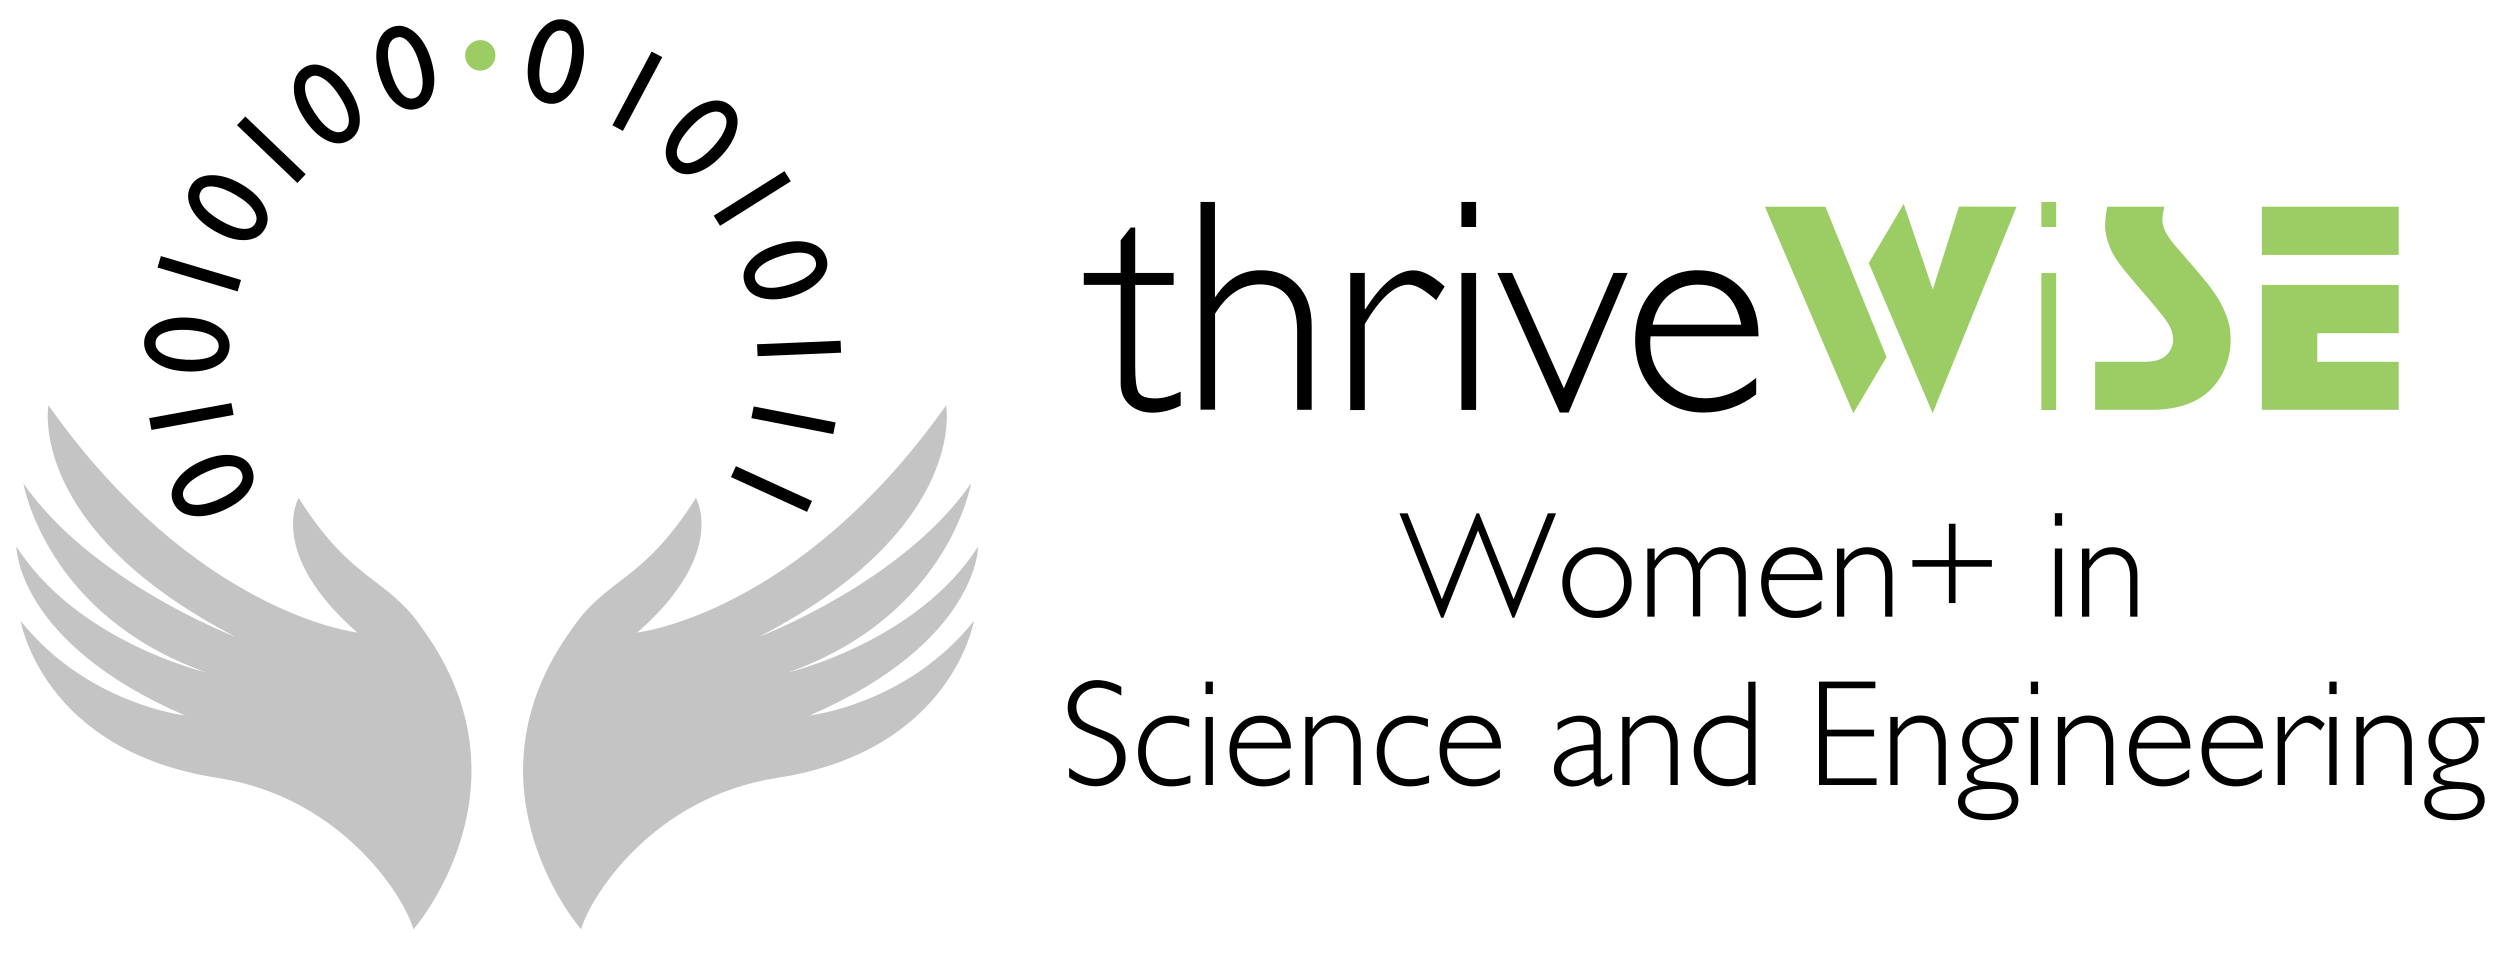 <?xml version="1.0" encoding="utf-8"?>
<!-- Generator: Adobe Illustrator 26.2.1, SVG Export Plug-In . SVG Version: 6.00 Build 0)  -->
<svg version="1.1" id="Logo" xmlns="http://www.w3.org/2000/svg" xmlns:xlink="http://www.w3.org/1999/xlink" x="0px" y="0px"
	 viewBox="0 0 1925.2 735.3" style="enable-background:new 0 0 1925.2 735.3;" xml:space="preserve">
<style type="text/css">
	.st0{fill:#9BCD64;}
	.st1{fill:#C4C4C4;}
</style>
<g>
	<path d="M874.2,175.2v35h29.6v9.2h-29.6v62.7c0,10.1,0.8,16.7,2.5,19.9s6.1,4.8,13.2,4.8c5.5,0,11.9-1.7,19.3-5.2v10.8
		c-7.4,3.6-14.7,5.4-21.8,5.4c-7,0-12.8-2-17.4-6s-7-9.5-7-16.5v-75.9h-28.4v-9.2H863v-25.1l7.7-9.9L874.2,175.2L874.2,175.2z"/>
	<path d="M935.6,155.5v73h0.5c8.8-13.6,20.4-20.4,34.7-20.4c11.9,0,21.4,3.8,28.6,11.5c7.1,7.6,10.7,18.1,10.7,31.5v64.5h-11.2
		v-60.1c0-24.3-9.6-36.5-28.7-36.5c-13.7,0-25.2,7.5-34.5,22.6v73.9h-11.2v-160H935.6z"/>
	<path d="M1112.5,220.6l-6.5,10.6c-8.8-8-15.9-12-21.2-12c-10.6,0-21.8,10.1-33.8,30.3v66.3h-11.2V210.2h11.2V238h0.5
		c12.6-19.9,24.9-29.8,36.9-29.8C1095.2,208.1,1103.3,212.3,1112.5,220.6z"/>
	<path d="M1136.7,155.5v19.3h-11.3v-19.3H1136.7z M1136.7,210.2v105.5h-11.3V210.2H1136.7z"/>
	<path d="M1253.4,210.2L1208,317.7h-6.8l-48.1-107.5h11.4l39.8,88.9l38.2-88.9L1253.4,210.2L1253.4,210.2z"/>
	<path d="M1354.2,259h-83.1c-0.2,1.8-0.3,3.7-0.3,5.5c0,11.8,4.2,21.8,12.6,29.9c8.4,8.2,18.3,12.3,29.8,12.3
		c13.4,0,26.4-5.2,39.2-15.7v12.7c-12.1,9.3-25.6,14-40.6,14c-15.2,0-27.8-5.3-37.7-15.8c-9.9-10.5-14.9-24-14.9-40.2
		c0-15.4,4.6-28.2,13.8-38.4s20.7-15.2,34.6-15.2c13.1,0,24.1,4.6,33.1,13.7C1349.7,231,1354.2,243.4,1354.2,259z M1272.6,250h68.3
		c-4-20.6-15.1-30.8-33.4-30.8c-8.6,0-16.1,2.7-22.4,8.1C1278.8,232.6,1274.6,240.2,1272.6,250z"/>
	<path class="st0" d="M1405.7,159.2l47.1,115.8l-25.6,43.2l-68.1-159L1405.7,159.2L1405.7,159.2z M1552.9,159.2l-64.6,159
		l-49.2-115.6L1466,157l22.4,66l20.2-63.9L1552.9,159.2L1552.9,159.2z"/>
	<path class="st0" d="M1583.4,155.5v19.3H1572v-19.3H1583.4z M1583.4,210.2v105.5H1572V210.2H1583.4z"/>
	<path class="st0" d="M1666.7,159.2c-1,4.3-1.5,7.6-1.5,10c0,3.4,1,6.8,3,10.4c2,3.6,5.5,8.2,10.6,13.9
		c10.2,11.6,17.2,19.9,21.2,24.9c3.9,5,7.1,9.7,9.6,14.1c2.9,5.3,5,10.2,6.3,14.7c1.3,4.6,1.9,9.4,1.9,14.6c0,6.5-1.1,12.8-3.3,19
		c-2.2,6.1-5.3,11.5-9.3,16.2c-10.6,12.4-26.7,18.6-48.5,18.6h-43.3v-37h38.4c8.2,0,14-2,17.5-6.1c2.8-3.4,4.2-7,4.2-10.9
		c0-4.5-1.6-9.1-4.8-13.9s-11.1-14.4-23.7-28.7c-5.8-6.7-10.3-12.3-13.4-16.6s-5.4-8.3-6.8-11.9c-2.4-6-3.7-11.5-3.7-16.5
		c0-3.7,0.5-8.6,1.6-14.8L1666.7,159.2L1666.7,159.2z"/>
	<path class="st0" d="M1847.2,159.2v37.1h-105.4v-37.1L1847.2,159.2L1847.2,159.2z M1847.2,219.4v37.2h-62.7v22h62.7v37h-105.4
		v-96.2L1847.2,219.4L1847.2,219.4z"/>
</g>
<g>
	<path d="M1138.2,408.5l-26.7,67.2h-1.7l-32.1-80.4h6.3l26.4,66.1l26.7-66.1h1.9l26.6,66.1l26.4-66.1h6.3l-32.1,80.4h-1.5
		L1138.2,408.5z"/>
	<path d="M1229.9,421.4c7.6,0,13.9,2.6,19,7.8c5.1,5.2,7.6,11.7,7.6,19.5s-2.5,14.2-7.6,19.4s-11.4,7.8-19,7.8s-14-2.6-19.1-7.8
		s-7.7-11.7-7.7-19.4c0-7.8,2.6-14.3,7.7-19.5C1216,424,1222.3,421.4,1229.9,421.4z M1229.9,470.4c5.9,0,10.8-2.1,14.8-6.2
		c3.9-4.1,5.9-9.3,5.9-15.5s-2-11.4-6-15.6s-8.9-6.3-14.7-6.3c-5.9,0-10.9,2.1-14.8,6.2c-4,4.1-6,9.4-6,15.6s2,11.4,6,15.5
		C1219,468.4,1224,470.4,1229.9,470.4z"/>
	<path d="M1274.2,422.4v9.2h0.2c4.3-6.8,9.8-10.3,16.7-10.3c8,0,13.7,4.2,16.9,12.6c4.9-8.4,11-12.6,18.2-12.6
		c5.4,0,9.8,1.9,13.2,5.8c3.3,3.9,5,9,5,15.5v32.2h-5.6V445c0-5.7-1.2-10.1-3.6-13.4s-5.8-4.9-10.1-4.9c-3.2,0-6,1-8.4,2.9
		s-4.9,5.1-7.4,9.4v35.7h-5.6V445c0-5.8-1.3-10.3-3.7-13.4c-2.5-3.1-5.8-4.7-10-4.7c-6.1,0-11.3,3.7-15.8,11.2v36.8h-5.6v-52.4
		L1274.2,422.4L1274.2,422.4z"/>
	<path d="M1403.5,446.7h-41.3c-0.1,0.9-0.2,1.8-0.2,2.7c0,5.9,2.1,10.8,6.3,14.9s9.1,6.1,14.8,6.1c6.7,0,13.2-2.6,19.5-7.8v6.3
		c-6,4.6-12.7,7-20.2,7c-7.6,0-13.8-2.6-18.8-7.9c-4.9-5.2-7.4-11.9-7.4-20c0-7.7,2.3-14,6.8-19.1c4.6-5,10.3-7.5,17.2-7.5
		c6.5,0,12,2.3,16.5,6.8C1401.3,432.7,1403.5,438.9,1403.5,446.7z M1362.9,442.2h34c-2-10.2-7.5-15.3-16.6-15.3c-4.3,0-8,1.3-11.2,4
		C1366,433.6,1363.9,437.3,1362.9,442.2z"/>
	<path d="M1420.3,422.4v9.1h0.2c4.4-6.8,10.1-10.1,17.3-10.1c5.9,0,10.7,1.9,14.2,5.7c3.5,3.8,5.3,9.1,5.3,15.8v32h-5.6V445
		c0-12.1-4.8-18.1-14.3-18.1c-6.9,0-12.7,3.7-17.2,11.2v36.8h-5.6v-52.4L1420.3,422.4L1420.3,422.4z"/>
	<path d="M1472.7,431.3h28.1v-28h5.1v28h28v5.1h-28v28h-5.1v-28h-28.1V431.3z"/>
	<path d="M1588,395.2v9.6h-5.6v-9.6H1588z M1588,422.4v52.4h-5.6v-52.4H1588z"/>
	<path d="M1609,422.4v9.1h0.2c4.4-6.8,10.1-10.1,17.3-10.1c5.9,0,10.7,1.9,14.2,5.7c3.5,3.8,5.3,9.1,5.3,15.8v32h-5.6V445
		c0-12.1-4.8-18.1-14.3-18.1c-6.9,0-12.7,3.7-17.2,11.2v36.8h-5.6v-52.4L1609,422.4L1609,422.4z"/>
	<path d="M863.5,528.9v6.8c-6.9-4.1-12.9-6.1-17.8-6.1c-4.8,0-8.8,1.5-12,4.4s-4.8,6.5-4.8,10.8c0,3.1,1,5.8,2.8,8.3
		c1.9,2.5,5.9,4.8,11.9,7.1s10.5,4.2,13.2,5.7c2.8,1.5,5.1,3.7,7.1,6.6c1.9,2.9,2.9,6.6,2.9,11.2c0,6.1-2.2,11.3-6.7,15.5
		s-10,6.3-16.4,6.3c-6.6,0-13.4-2.3-20.4-7v-7.2c7.7,5.7,14.4,8.5,20.1,8.5c4.7,0,8.7-1.5,11.9-4.6s4.9-6.8,4.9-11.3
		c0-3.4-1-6.4-3-9.2c-2-2.7-6.1-5.3-12.3-7.6s-10.5-4.3-13.2-5.7c-2.6-1.4-4.9-3.5-6.7-6.2s-2.8-6.1-2.8-10.3c0-5.8,2.2-10.8,6.7-15
		c4.5-4.1,9.9-6.2,16.2-6.2C851.2,523.9,857.4,525.6,863.5,528.9z"/>
	<path d="M915.8,553.7v6.2c-5-2.2-9.6-3.3-13.6-3.3c-5.8,0-10.6,2-14.3,6.1s-5.5,9.3-5.5,15.8c0,6.6,1.8,11.9,5.5,15.8
		c3.7,3.9,8.6,5.8,14.7,5.8c4.5,0,9.2-1,14.1-3v5.8c-5.2,1.8-10.1,2.7-14.6,2.7c-7.7,0-13.9-2.4-18.6-7.3s-7.1-11.3-7.1-19.2
		c0-8.3,2.4-15,7.2-20.2s10.9-7.8,18.3-7.8C905.9,551.1,910.6,552,915.8,553.7z"/>
	<path d="M934,524.9v9.6h-5.6v-9.6H934z M934,552.1v52.4h-5.6v-52.4H934z"/>
	<path d="M994.1,576.4h-41.3c-0.1,0.9-0.2,1.8-0.2,2.7c0,5.8,2.1,10.8,6.3,14.9s9.1,6.1,14.8,6.1c6.7,0,13.2-2.6,19.5-7.8v6.3
		c-6,4.6-12.7,7-20.2,7c-7.6,0-13.8-2.6-18.8-7.9c-4.9-5.2-7.4-11.9-7.4-20c0-7.7,2.3-14,6.8-19.1c4.6-5,10.3-7.5,17.2-7.5
		c6.5,0,12,2.3,16.5,6.8C991.9,562.5,994.1,568.6,994.1,576.4z M953.5,571.9h34c-2-10.2-7.5-15.3-16.6-15.3c-4.3,0-8,1.3-11.1,4
		C956.6,563.3,954.6,567,953.5,571.9z"/>
	<path d="M1010.9,552.1v9.1h0.2c4.4-6.8,10.1-10.2,17.3-10.2c5.9,0,10.7,1.9,14.2,5.7s5.3,9.1,5.3,15.8v32h-5.6v-29.9
		c0-12.1-4.8-18.1-14.3-18.1c-7,0-12.7,3.7-17.2,11.2v36.8h-5.6v-52.4L1010.9,552.1L1010.9,552.1z"/>
	<path d="M1099.6,553.7v6.2c-5-2.2-9.6-3.3-13.6-3.3c-5.8,0-10.6,2-14.3,6.1c-3.7,4.1-5.5,9.3-5.5,15.8c0,6.6,1.8,11.9,5.5,15.8
		c3.7,3.9,8.6,5.8,14.7,5.8c4.5,0,9.2-1,14.1-3v5.8c-5.2,1.8-10.1,2.7-14.6,2.7c-7.7,0-13.9-2.4-18.6-7.3s-7.1-11.3-7.1-19.2
		c0-8.3,2.4-15,7.2-20.2c4.8-5.2,10.9-7.8,18.3-7.8C1089.7,551.1,1094.4,552,1099.6,553.7z"/>
	<path d="M1155.9,576.4h-41.3c-0.1,0.9-0.2,1.8-0.2,2.7c0,5.8,2.1,10.8,6.3,14.9s9.1,6.1,14.8,6.1c6.7,0,13.2-2.6,19.5-7.8v6.3
		c-6,4.6-12.7,7-20.2,7c-7.6,0-13.8-2.6-18.8-7.9c-4.9-5.2-7.4-11.9-7.4-20c0-7.7,2.3-14,6.8-19.1c4.6-5,10.3-7.5,17.2-7.5
		c6.5,0,12,2.3,16.5,6.8C1153.7,562.5,1155.9,568.6,1155.9,576.4z M1115.4,571.9h34c-2-10.2-7.5-15.3-16.6-15.3c-4.3,0-8,1.3-11.1,4
		C1118.5,563.3,1116.4,567,1115.4,571.9z"/>
	<path d="M1241.5,595.5v4.7c-4.8,3.7-8.4,5.5-10.6,5.5c-1.3,0-2.2-0.4-2.7-1.3c-0.5-0.9-0.9-2.6-1.1-5.2c-5.5,4.3-11,6.5-16.4,6.5
		c-3.9,0-7.3-1.3-10-3.9c-2.7-2.6-4.1-5.7-4.1-9.4c0-5.7,2.6-10.2,7.9-13.5s12.8-5.2,22.6-5.7v-6.7c0-7.1-3.9-10.7-11.6-10.7
		c-4.9,0-10.3,2.2-16,6.7v-5.8c5.9-3.7,11.6-5.6,16.9-5.6c4.8,0,8.7,1.2,11.7,3.5c3.1,2.3,4.6,5.7,4.6,10.2v32.7
		c0,1.8,0.4,2.7,1.3,2.7C1235.1,600.1,1237.6,598.6,1241.5,595.5z M1227.2,594.2v-16.4c-7.2-0.3-13.1,1-17.9,3.8s-7.1,6.4-7.1,10.7
		c0,2.4,1,4.5,3,6.2s4.4,2.5,7.4,2.5C1217.3,601,1222.2,598.7,1227.2,594.2z"/>
	<path d="M1255,552.1v9.1h0.2c4.4-6.8,10.1-10.2,17.3-10.2c5.9,0,10.7,1.9,14.2,5.7s5.3,9.1,5.3,15.8v32h-5.6v-29.9
		c0-12.1-4.8-18.1-14.3-18.1c-7,0-12.7,3.7-17.2,11.2v36.8h-5.6v-52.4L1255,552.1L1255,552.1z"/>
	<path d="M1351.9,524.9v79.6h-5.6v-4.1c-4.8,3.4-10,5.1-15.5,5.1c-7.4,0-13.7-2.6-18.8-7.9c-5.1-5.3-7.7-11.7-7.7-19.4
		c0-7.8,2.5-14.3,7.6-19.4c5-5.2,11.3-7.8,18.9-7.8c4.8,0,10,1.4,15.5,4.2V525L1351.9,524.9L1351.9,524.9z M1346.2,595.3v-33.9
		c-5-3.3-10.1-4.9-15.3-4.9c-6,0-11,2-14.9,6s-5.9,9.1-5.9,15.4c0,6.3,2.1,11.6,6.3,15.8s9.4,6.3,15.7,6.3
		C1337,600.1,1341.7,598.5,1346.2,595.3z"/>
	<path d="M1444.2,524.9v5.1h-37.3v31.9h36.3v5.2h-36.3v32.3h38.2v5.1h-44.3v-79.6H1444.2z"/>
	<path d="M1461.4,552.1v9.1h0.2c4.4-6.8,10.1-10.2,17.3-10.2c5.9,0,10.7,1.9,14.2,5.7s5.3,9.1,5.3,15.8v32h-5.6v-29.9
		c0-12.1-4.8-18.1-14.3-18.1c-6.9,0-12.7,3.7-17.2,11.2v36.8h-5.6v-52.4L1461.4,552.1L1461.4,552.1z"/>
	<path d="M1554.5,552.1v4.6h-11.9c4.8,4.4,7.2,9,7.2,13.9c0,4.4-0.9,7.8-2.8,10.4s-4.1,4.4-6.7,5.6c-2.6,1.2-6.1,2.3-10.4,3.4
		c-4.3,1.1-7.1,2.2-8.2,3.2s-1.7,2.1-1.7,3.4c0,1.5,0.7,2.7,2.1,3.7c1.4,0.9,5.8,1.6,13.3,2c7.4,0.4,12.4,1.8,15,4.3
		c2.6,2.4,3.9,5.7,3.9,9.7c0,4.8-2.1,8.5-6.2,11.2s-9.9,4.1-17.3,4.1c-7.3,0-13-1.3-17-3.8s-6-6-6-10.2c0-6.8,5.1-11.1,15.3-12.7
		v-0.2c-5.7-1.3-8.5-3.8-8.5-7.5s3.5-6.5,10.5-8.5v-0.2c-4.6-1.4-8.1-3.6-10.5-6.8s-3.6-6.7-3.6-10.6c0-5.5,1.9-10,5.8-13.5
		s9.3-5.2,16.5-5.2L1554.5,552.1L1554.5,552.1z M1531.3,626.8c5.4,0,9.8-0.9,13-2.8s4.8-4.3,4.8-7.3c0-6.2-5.6-9.2-16.7-9.2
		c-12.7,0-19,3.2-19,9.7C1513.3,623.5,1519.3,626.8,1531.3,626.8z M1530.5,584.7c3.8,0,7.1-1.4,9.9-4.1s4.1-6,4.1-9.9
		s-1.4-7.1-4.1-9.8c-2.8-2.7-6.1-4.1-10-4.1s-7.1,1.3-9.8,4s-4,5.9-4,9.7c0,4,1.3,7.3,4.1,10.1
		C1523.3,583.3,1526.6,584.7,1530.5,584.7z"/>
	<path d="M1569.5,524.9v9.6h-5.6v-9.6H1569.5z M1569.5,552.1v52.4h-5.6v-52.4H1569.5z"/>
	<path d="M1590.4,552.1v9.1h0.2c4.4-6.8,10.1-10.2,17.3-10.2c5.9,0,10.7,1.9,14.2,5.7s5.3,9.1,5.3,15.8v32h-5.6v-29.9
		c0-12.1-4.8-18.1-14.3-18.1c-6.9,0-12.7,3.7-17.2,11.2v36.8h-5.6v-52.4L1590.4,552.1L1590.4,552.1z"/>
	<path d="M1686.8,576.4h-41.3c-0.1,0.9-0.2,1.8-0.2,2.7c0,5.8,2.1,10.8,6.3,14.9s9.1,6.1,14.8,6.1c6.7,0,13.2-2.6,19.5-7.8v6.3
		c-6,4.6-12.7,7-20.2,7c-7.6,0-13.8-2.6-18.8-7.9c-4.9-5.2-7.4-11.9-7.4-20c0-7.7,2.3-14,6.8-19.1c4.6-5,10.3-7.5,17.2-7.5
		c6.5,0,12,2.3,16.5,6.8C1684.6,562.5,1686.8,568.6,1686.8,576.4z M1646.2,571.9h34c-2-10.2-7.5-15.3-16.6-15.3c-4.3,0-8,1.3-11.2,4
		C1649.3,563.3,1647.2,567,1646.2,571.9z"/>
	<path d="M1742.7,576.4h-41.3c-0.1,0.9-0.2,1.8-0.2,2.7c0,5.8,2.1,10.8,6.3,14.9s9.1,6.1,14.8,6.1c6.7,0,13.2-2.6,19.5-7.8v6.3
		c-6,4.6-12.7,7-20.2,7c-7.6,0-13.8-2.6-18.8-7.9c-4.9-5.2-7.4-11.9-7.4-20c0-7.7,2.3-14,6.8-19.1c4.6-5,10.3-7.5,17.2-7.5
		c6.5,0,12,2.3,16.5,6.8C1740.5,562.5,1742.7,568.6,1742.7,576.4z M1702.1,571.9h34c-2-10.2-7.5-15.3-16.6-15.3c-4.3,0-8,1.3-11.2,4
		C1705.2,563.3,1703.2,567,1702.1,571.9z"/>
	<path d="M1790.3,557.3l-3.3,5.2c-4.4-4-7.9-6-10.6-6c-5.2,0-10.8,5-16.8,15v33h-5.6v-52.4h5.6v13.8h0.2
		c6.3-9.9,12.4-14.8,18.4-14.8C1781.7,551.1,1785.7,553.2,1790.3,557.3z"/>
	<path d="M1799.4,524.9v9.6h-5.6v-9.6H1799.4z M1799.4,552.1v52.4h-5.6v-52.4H1799.4z"/>
	<path d="M1820.3,552.1v9.1h0.2c4.4-6.8,10.1-10.2,17.3-10.2c5.9,0,10.7,1.9,14.2,5.7s5.3,9.1,5.3,15.8v32h-5.6v-29.9
		c0-12.1-4.8-18.1-14.3-18.1c-6.9,0-12.7,3.7-17.2,11.2v36.8h-5.6v-52.4L1820.3,552.1L1820.3,552.1z"/>
	<path d="M1913.4,552.1v4.6h-11.9c4.8,4.4,7.2,9,7.2,13.9c0,4.4-0.9,7.8-2.8,10.4c-1.9,2.5-4.1,4.4-6.7,5.6
		c-2.6,1.2-6.1,2.3-10.4,3.4c-4.3,1.1-7.1,2.2-8.1,3.2c-1.1,1-1.6,2.1-1.6,3.4c0,1.5,0.7,2.7,2.1,3.7c1.4,0.9,5.9,1.6,13.3,2
		s12.4,1.8,15,4.3c2.6,2.4,3.9,5.7,3.9,9.7c0,4.8-2.1,8.5-6.2,11.2s-9.9,4.1-17.3,4.1c-7.3,0-13-1.3-17-3.8s-6-6-6-10.2
		c0-6.8,5.1-11.1,15.3-12.7v-0.2c-5.7-1.3-8.5-3.8-8.5-7.5s3.5-6.5,10.5-8.5v-0.2c-4.6-1.4-8.1-3.6-10.5-6.8s-3.6-6.7-3.6-10.6
		c0-5.5,1.9-10,5.8-13.5c3.8-3.5,9.4-5.2,16.5-5.2L1913.4,552.1L1913.4,552.1z M1890.2,626.8c5.4,0,9.8-0.9,13-2.8s4.8-4.3,4.8-7.3
		c0-6.2-5.6-9.2-16.7-9.2c-12.7,0-19,3.2-19,9.7C1872.2,623.5,1878.2,626.8,1890.2,626.8z M1889.4,584.7c3.8,0,7.1-1.4,9.9-4.1
		s4.1-6,4.1-9.9s-1.4-7.1-4.1-9.8c-2.8-2.7-6.1-4.1-10-4.1s-7.1,1.3-9.8,4c-2.7,2.7-4,5.9-4,9.7c0,4,1.4,7.3,4.1,10.1
		C1882.2,583.3,1885.5,584.7,1889.4,584.7z"/>
</g>
<g>
	<path class="st1" d="M750,478.1c0,0-16.5,100-151.4,120.9c-97,15-144.6,93-151.1,116.7c0,0-95.9-109.7-6.7-231.9
		c26.8-39.4,54.2-35.2,95.1-100.4c0,0,25,42.2-45.1,103.7c0,0,123.9-13.9,237.8-175c0,0,17.5,94.6-144.1,178.3
		c0,0,110.7-42.1,163.3-118.2c0,0-17,101.6-140.5,145.5c0,0,98.8-23.2,146-96.9c0,0,0.2,73.8-129.8,130.2
		C623.6,550.9,698.9,542.4,750,478.1z"/>
</g>
<g>
	<path class="st1" d="M15.9,478.1c0,0,16.5,100,151.4,120.9c97,15,144.6,93,151.1,116.7c0,0,95.9-109.7,6.7-231.9
		c-26.7-39.4-54.2-35.2-95.1-100.4c0,0-25,42.2,45.1,103.7c0,0-123.9-13.9-237.8-175c0,0-17.5,94.6,144.1,178.3
		c0,0-110.7-42.1-163.4-118.2c0,0,17,101.6,140.5,145.5c0,0-98.8-23.2-145.9-96.9c0,0-0.2,73.8,129.8,130.2
		C142.4,550.9,67.1,542.4,15.9,478.1z"/>
</g>
<g>
	<path d="M133.5,387c-2.4-5.4-1.5-11.1,2.5-17.1c4.1-6,10.5-11,19.2-14.9c8.9-4,17-5.4,24.1-4.4c7.2,1,12,4.4,14.5,10
		c2.5,5.7,1.8,11.5-2.1,17.4c-3.9,5.9-10.4,10.8-19.5,14.9c-8.9,4-17,5.4-24.2,4.3C140.9,396.1,136,392.7,133.5,387z M141.5,383.4
		l0.2,0.4c1.4,3.2,4.6,4.9,9.4,5s10.6-1.3,17.4-4.3c7-3.1,12-6.5,15.1-10.1s4-7,2.5-10.3s-4.6-5-9.4-5.1c-4.8-0.1-10.6,1.3-17.4,4.3
		c-6.8,3-11.9,6.4-15.1,10S140.1,380.3,141.5,383.4z"/>
	<path d="M116.6,331.1l-1.7-9.1l63.3-11.6l1.7,9.1L116.6,331.1z"/>
	<path d="M111,263.2c0.3-5.9,3.7-10.6,10.1-14.1s14.4-5,23.9-4.5c9.8,0.5,17.6,2.9,23.5,7.1c5.9,4.2,8.7,9.4,8.3,15.5
		c-0.4,6.2-3.6,11.1-9.8,14.5s-14.2,4.9-24.1,4.3c-9.8-0.5-17.6-2.9-23.5-7.2C113.5,274.7,110.7,269.4,111,263.2z M119.8,263.6v0.5
		c-0.2,3.5,1.8,6.5,6,8.8s10,3.7,17.5,4.1c7.6,0.4,13.6-0.3,18.1-2c4.4-1.8,6.8-4.5,7-8c0.2-3.6-1.8-6.5-6-8.8
		c-4.2-2.3-10-3.6-17.5-4.1c-7.5-0.4-13.5,0.2-18,2C122.3,257.7,120,260.3,119.8,263.6z"/>
	<path d="M121.3,206l2.6-8.8l61.7,18.4l-2.6,8.8L121.3,206z"/>
	<path d="M147.1,142.9c3-5.1,8.1-7.8,15.4-8c7.3-0.2,15.1,2.1,23.3,6.9c8.5,4.9,14.4,10.6,17.7,17s3.5,12.3,0.4,17.6
		c-3.1,5.4-8.2,8.2-15.3,8.5s-14.9-2.1-23.5-7.1c-8.5-4.9-14.3-10.6-17.7-17.1C144.1,154.2,144,148.3,147.1,142.9z M154.8,147.2
		l-0.2,0.4c-1.8,3.1-1.3,6.6,1.4,10.6s7.3,7.8,13.7,11.6c6.6,3.8,12.3,6,17,6.4c4.8,0.4,8-0.9,9.8-4s1.3-6.6-1.4-10.6
		s-7.3-7.8-13.7-11.5c-6.5-3.8-12.1-5.9-16.9-6.4C159.7,143.1,156.5,144.3,154.8,147.2z"/>
	<path d="M182.5,96.4l6.4-6.7l46.5,44.5l-6.4,6.7L182.5,96.4z"/>
	<path d="M234.1,52.1c5-3.2,10.7-3.2,17.3-0.1c6.6,3.1,12.5,8.7,17.6,16.7c5.3,8.2,8,15.9,8.1,23.2c0.1,7.2-2.5,12.5-7.6,15.8
		c-5.2,3.4-11.1,3.6-17.5,0.6s-12.3-8.6-17.7-16.9c-5.3-8.2-8-15.9-8-23.2C226.2,60.8,228.8,55.5,234.1,52.1z M238.9,59.5l-0.4,0.3
		c-3,1.9-4.1,5.3-3.5,10c0.6,4.8,2.9,10.3,7,16.5c4.1,6.4,8.2,10.9,12.3,13.4c4,2.5,7.6,2.8,10.6,0.9s4.2-5.3,3.6-10
		c-0.6-4.8-2.9-10.3-7-16.5c-4-6.3-8.1-10.7-12.2-13.4C245.2,58,241.7,57.6,238.9,59.5z"/>
	<path d="M303,20.5c5.6-1.7,11.2-0.1,16.7,4.7S329.2,37,332,46.1c2.8,9.4,3.2,17.5,1.3,24.5s-5.9,11.3-11.8,13.1
		c-6,1.8-11.6,0.3-17-4.3c-5.3-4.7-9.4-11.7-12.3-21.2c-2.8-9.4-3.2-17.5-1.2-24.5C293,26.7,297,22.3,303,20.5z M305.6,28.9
		l-0.4,0.1c-3.4,1-5.5,3.9-6.2,8.7s0,10.7,2.1,17.8c2.2,7.3,4.9,12.7,8,16.3c3.2,3.6,6.5,4.8,9.9,3.8s5.5-3.9,6.2-8.6
		s0-10.7-2.1-17.8c-2.1-7.2-4.8-12.6-8-16.2C312,29.3,308.8,27.9,305.6,28.9z"/>
	<path class="st0" d="M358.2,43.1c-0.1-3.2,0.9-6,3.1-8.4s4.9-3.6,8.1-3.8c3.3-0.1,6.1,0.9,8.4,3.1c2.4,2.2,3.6,4.9,3.7,8.2
		c0.1,3.2-0.9,6-3.1,8.4s-4.9,3.6-8.1,3.8c-3.2,0.1-6-0.9-8.4-3.1C359.6,49,358.3,46.3,358.2,43.1z"/>
	<path d="M435.2,15.2c5.8,1.2,9.9,5.2,12.4,12.1c2.5,6.8,2.8,14.9,0.8,24.3c-2,9.6-5.5,16.9-10.5,22.1s-10.5,7.2-16.6,5.9
		c-6.1-1.3-10.4-5.2-12.9-11.9s-2.7-14.8-0.7-24.5c2-9.6,5.5-17,10.6-22.1C423.5,15.9,429.1,14,435.2,15.2z M433.5,23.8l-0.5-0.1
		c-3.5-0.7-6.7,0.8-9.6,4.7s-5.2,9.4-6.7,16.7c-1.6,7.5-1.8,13.5-0.7,18.2c1.1,4.7,3.4,7.3,6.9,8.1s6.7-0.8,9.6-4.6
		c2.9-3.8,5.1-9.4,6.7-16.7c1.5-7.3,1.8-13.3,0.8-18.1C439,27.2,436.8,24.5,433.5,23.8z"/>
	<path d="M501.8,39.7L510,44l-30.3,56.8l-8.1-4.3L501.8,39.7z"/>
	<path d="M563.1,81.8c4.3,4,5.8,9.6,4.4,16.8c-1.4,7.2-5.3,14.2-11.8,21.2c-6.7,7.2-13.5,11.6-20.5,13.5s-12.7,0.7-17.2-3.5
		c-4.6-4.3-6.2-9.9-4.9-16.8s5.4-14.1,12.1-21.3c6.7-7.2,13.5-11.6,20.5-13.4C552.8,76.3,558.6,77.6,563.1,81.8z M557.2,88.3
		l-0.3-0.3c-2.6-2.4-6.1-2.7-10.6-1c-4.5,1.8-9.3,5.4-14.3,10.8c-5.2,5.6-8.5,10.6-10,15.2s-0.9,8,1.7,10.5c2.6,2.4,6.1,2.8,10.6,1
		s9.2-5.4,14.3-10.8c5.1-5.5,8.4-10.5,10-15.1C560.1,94,559.7,90.6,557.2,88.3z"/>
	<path d="M604.1,131.8l4.9,7.8l-54.5,34.3l-4.9-7.8L604.1,131.8z"/>
	<path d="M636.4,198.6c1.8,5.6,0.3,11.2-4.5,16.7s-11.7,9.7-20.8,12.6c-9.3,2.9-17.5,3.4-24.5,1.6c-7-1.9-11.4-5.7-13.2-11.6
		c-1.9-6-0.5-11.6,4.1-17s11.6-9.6,21.1-12.5c9.3-2.9,17.5-3.4,24.5-1.5C630.1,188.7,634.6,192.7,636.4,198.6z M628.1,201.3
		l-0.1-0.4c-1-3.4-4-5.4-8.7-6.1c-4.8-0.7-10.7,0.1-17.8,2.3c-7.3,2.3-12.7,5-16.2,8.3s-4.8,6.5-3.7,9.9s4,5.4,8.7,6.1
		s10.7-0.1,17.8-2.3s12.5-4.9,16.1-8.2C627.8,207.7,629.1,204.5,628.1,201.3z"/>
	<path d="M647.3,262.4l0.4,9.2l-64.3,2.7l-0.4-9.2L647.3,262.4z"/>
	<path d="M643.5,325.3l-1.8,9L578.6,322l1.8-9L643.5,325.3z"/>
	<path d="M625.3,385.8l-3.8,8.4l-58.6-26.8l3.8-8.4L625.3,385.8z"/>
</g>
</svg>
